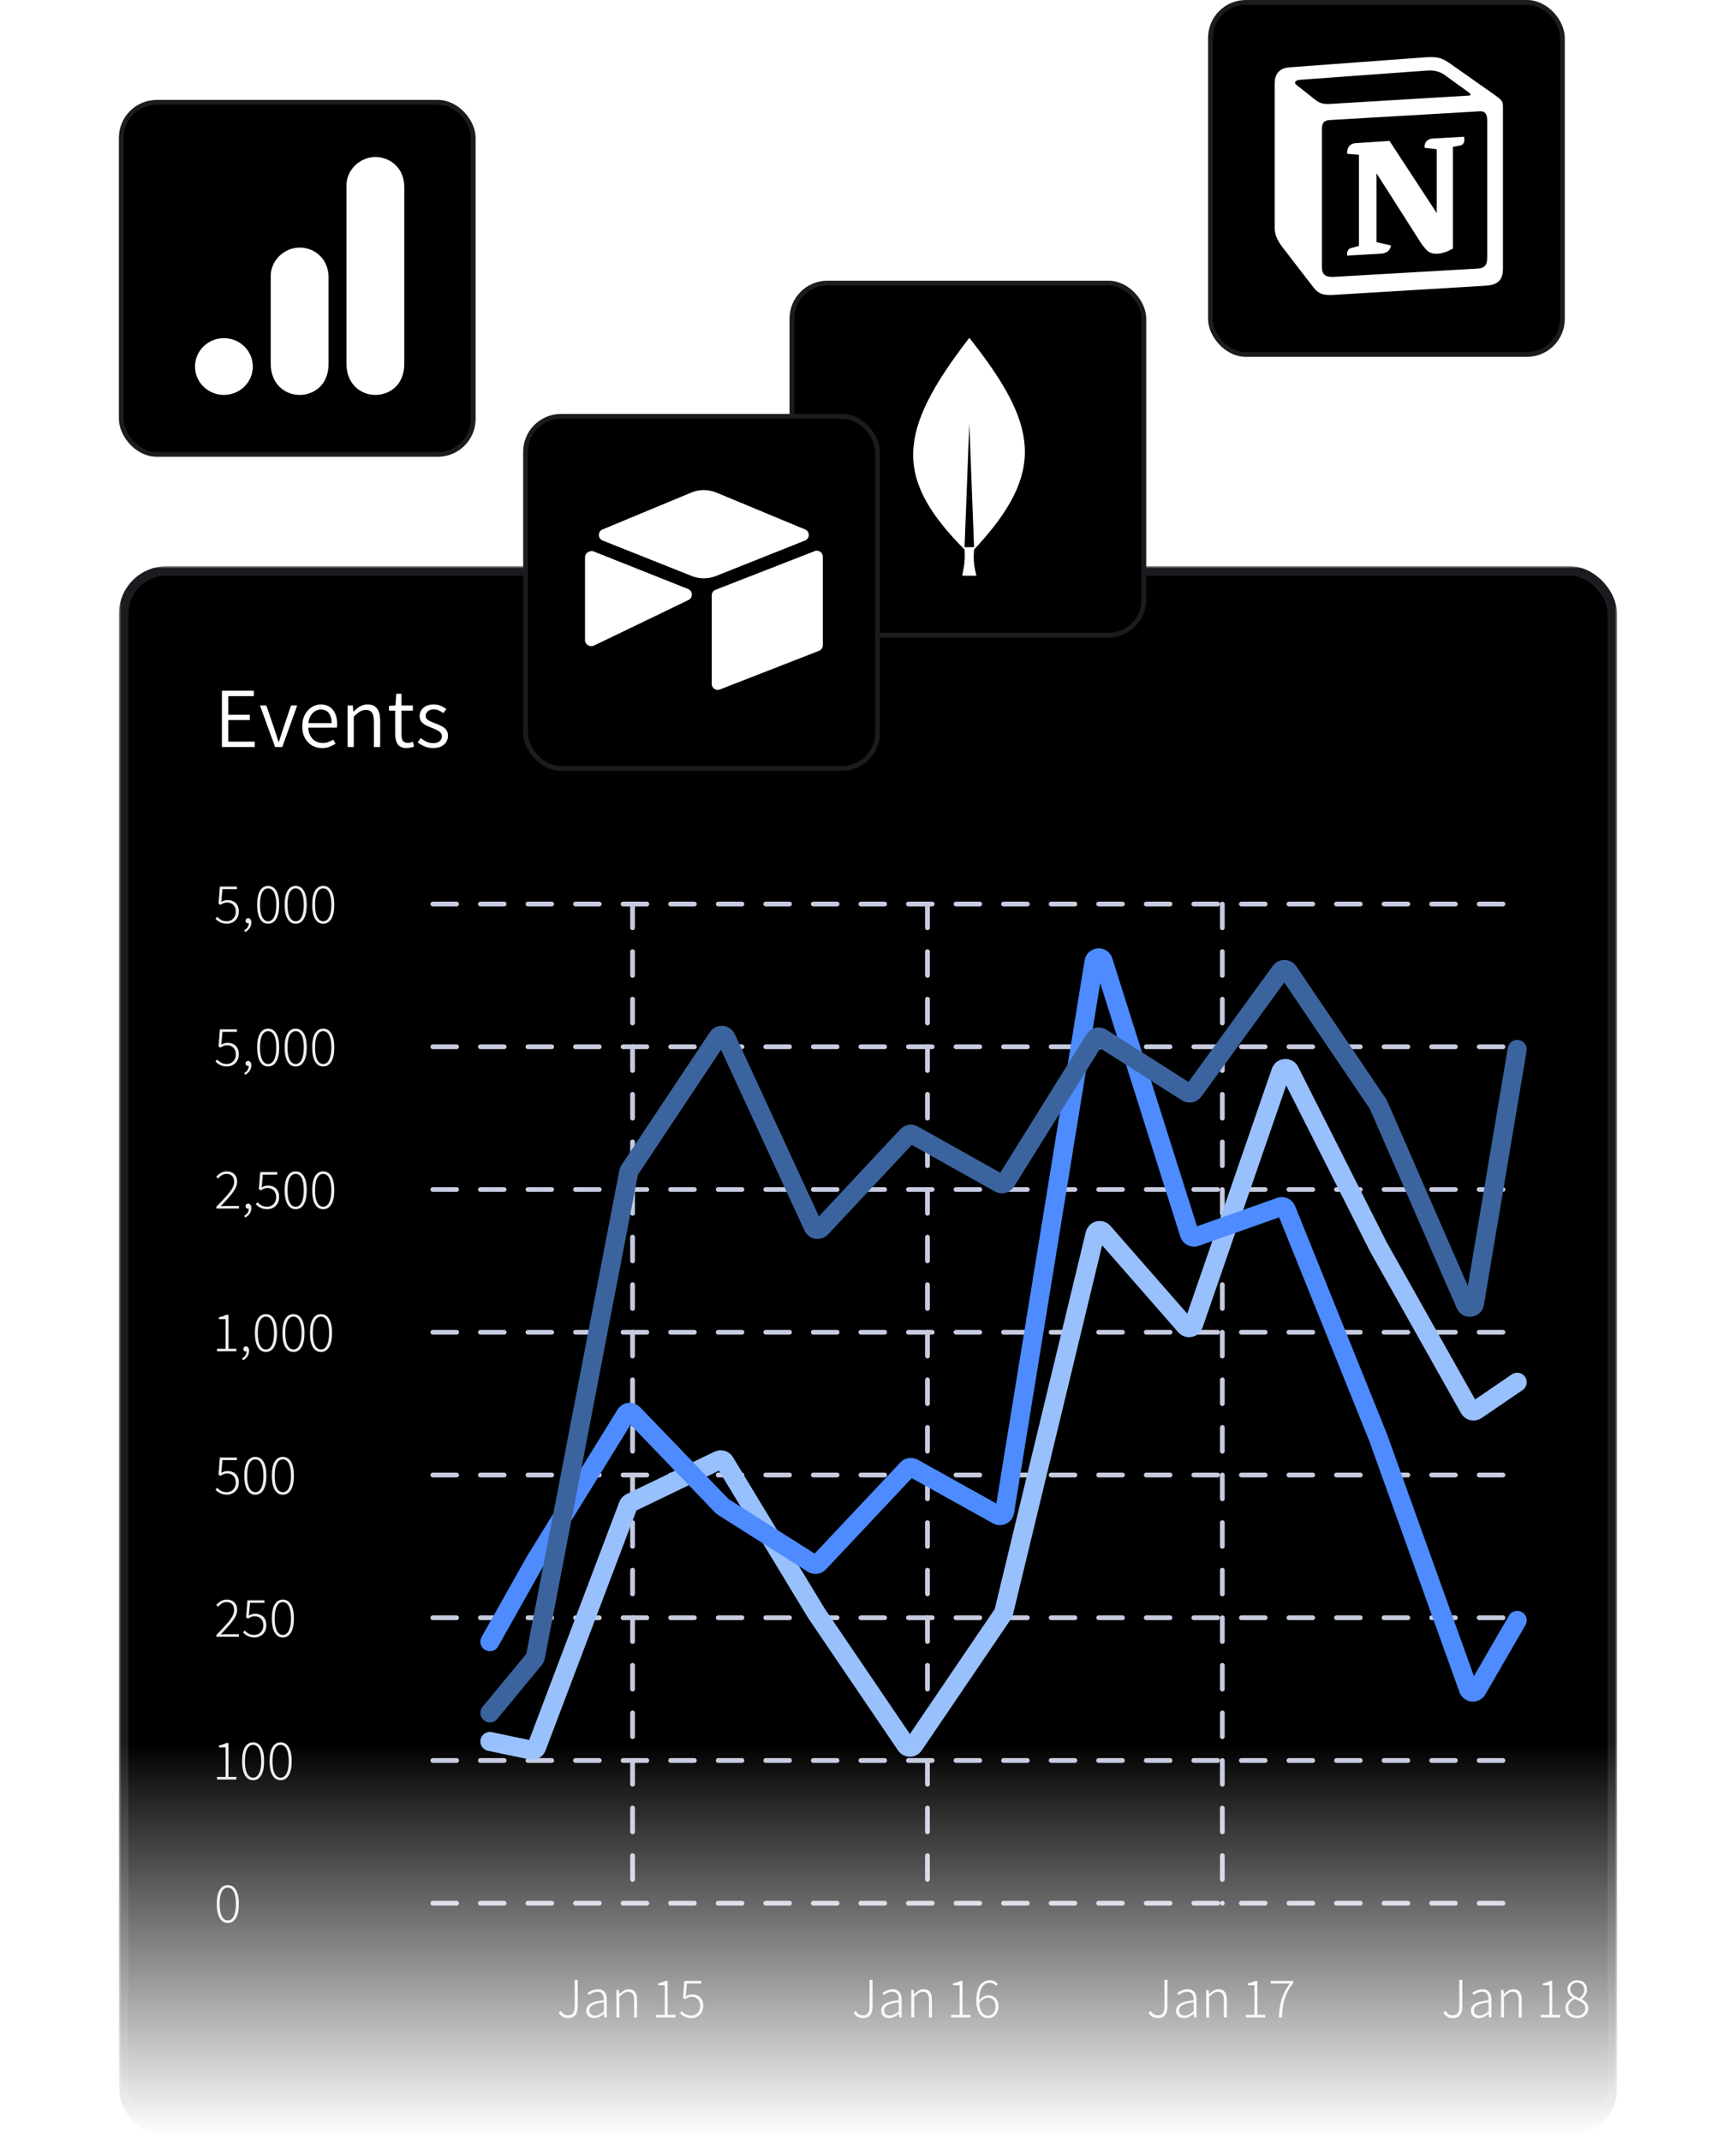 <svg width="365" height="450" viewBox="0 0 365 450" fill="none" xmlns="http://www.w3.org/2000/svg">
<g clip-path="url(#clip0_6695_2861)">
<mask id="mask0_6695_2861" style="mask-type:alpha" maskUnits="userSpaceOnUse" x="25" y="119" width="315" height="330">
<rect x="25" y="119" width="315" height="330" fill="url(#paint0_linear_6695_2861)"/>
</mask>
<g mask="url(#mask0_6695_2861)">
<rect x="26" y="120" width="313" height="328" rx="9" fill="black" stroke="#1C1C20" stroke-width="2"/>
<path d="M46.656 157V145.174H53.37V146.308H47.988V150.214H52.524V151.33H47.988V155.866H53.55V157H46.656ZM57.842 157L54.656 148.27H56.005L57.733 153.364C57.877 153.784 58.016 154.21 58.148 154.642C58.291 155.074 58.429 155.5 58.562 155.92H58.633C58.766 155.5 58.904 155.074 59.047 154.642C59.191 154.21 59.33 153.784 59.462 153.364L61.19 148.27H62.486L59.353 157H57.842ZM67.687 157.216C66.931 157.216 66.235 157.036 65.599 156.676C64.975 156.304 64.477 155.782 64.105 155.11C63.733 154.426 63.547 153.604 63.547 152.644C63.547 151.696 63.733 150.88 64.105 150.196C64.477 149.512 64.957 148.984 65.545 148.612C66.145 148.24 66.781 148.054 67.453 148.054C68.173 148.054 68.791 148.222 69.307 148.558C69.823 148.894 70.213 149.368 70.477 149.98C70.753 150.58 70.891 151.3 70.891 152.14C70.891 152.284 70.885 152.428 70.873 152.572C70.873 152.704 70.861 152.824 70.837 152.932H64.573L64.555 151.978H69.721C69.721 151.042 69.523 150.334 69.127 149.854C68.731 149.362 68.179 149.116 67.471 149.116C67.039 149.116 66.619 149.242 66.211 149.494C65.803 149.746 65.467 150.13 65.203 150.646C64.939 151.162 64.807 151.828 64.807 152.644C64.807 153.424 64.945 154.072 65.221 154.588C65.497 155.104 65.863 155.494 66.319 155.758C66.787 156.022 67.297 156.154 67.849 156.154C68.293 156.154 68.689 156.088 69.037 155.956C69.397 155.824 69.739 155.656 70.063 155.452L70.549 156.316C70.177 156.556 69.757 156.766 69.289 156.946C68.833 157.126 68.299 157.216 67.687 157.216ZM73.091 157V148.27H74.171L74.278 149.566H74.332C74.752 149.134 75.197 148.774 75.665 148.486C76.144 148.198 76.678 148.054 77.266 148.054C78.191 148.054 78.862 148.342 79.282 148.918C79.715 149.494 79.93 150.34 79.93 151.456V157H78.617V151.618C78.617 150.778 78.478 150.166 78.203 149.782C77.939 149.398 77.501 149.206 76.888 149.206C76.433 149.206 76.019 149.326 75.647 149.566C75.275 149.794 74.855 150.142 74.386 150.61V157H73.091ZM85.51 157.216C84.61 157.216 83.98 156.952 83.62 156.424C83.272 155.896 83.098 155.212 83.098 154.372V149.35H81.784V148.36L83.152 148.27L83.314 145.804H84.412V148.27H86.806V149.35H84.412V154.408C84.412 154.948 84.508 155.374 84.7 155.686C84.904 155.986 85.27 156.136 85.798 156.136C85.954 156.136 86.122 156.112 86.302 156.064C86.494 156.016 86.662 155.962 86.806 155.902L87.076 156.892C86.836 156.976 86.578 157.048 86.302 157.108C86.026 157.18 85.762 157.216 85.51 157.216ZM91.055 157.216C90.431 157.216 89.837 157.102 89.273 156.874C88.709 156.634 88.223 156.346 87.815 156.01L88.481 155.128C88.865 155.428 89.261 155.68 89.669 155.884C90.077 156.088 90.557 156.19 91.109 156.19C91.709 156.19 92.159 156.046 92.459 155.758C92.759 155.47 92.909 155.128 92.909 154.732C92.909 154.42 92.807 154.162 92.603 153.958C92.399 153.742 92.141 153.562 91.829 153.418C91.517 153.262 91.199 153.124 90.875 153.004C90.467 152.86 90.059 152.686 89.651 152.482C89.243 152.278 88.901 152.02 88.625 151.708C88.361 151.396 88.229 150.994 88.229 150.502C88.229 149.818 88.487 149.242 89.003 148.774C89.531 148.294 90.263 148.054 91.199 148.054C91.727 148.054 92.219 148.15 92.675 148.342C93.131 148.534 93.521 148.762 93.845 149.026L93.215 149.872C92.915 149.656 92.603 149.476 92.279 149.332C91.967 149.176 91.607 149.098 91.199 149.098C90.623 149.098 90.197 149.236 89.921 149.512C89.645 149.776 89.507 150.082 89.507 150.43C89.507 150.718 89.597 150.958 89.777 151.15C89.969 151.33 90.215 151.486 90.515 151.618C90.815 151.75 91.133 151.882 91.469 152.014C91.901 152.17 92.321 152.35 92.729 152.554C93.149 152.746 93.497 153.004 93.773 153.328C94.049 153.652 94.187 154.096 94.187 154.66C94.187 155.116 94.067 155.542 93.827 155.938C93.587 156.322 93.233 156.634 92.765 156.874C92.297 157.102 91.727 157.216 91.055 157.216Z" fill="white"/>
<path d="M45.624 374V373.46H47.424V367.244H46.044V366.836C46.364 366.78 46.648 366.708 46.896 366.62C47.144 366.532 47.36 366.436 47.544 366.332H48.036V373.46H49.692V374H45.624ZM53.212 374.144C52.476 374.144 51.904 373.796 51.496 373.1C51.096 372.404 50.896 371.416 50.896 370.136C50.896 368.864 51.096 367.888 51.496 367.208C51.904 366.528 52.476 366.188 53.212 366.188C53.948 366.188 54.52 366.528 54.928 367.208C55.336 367.888 55.54 368.864 55.54 370.136C55.54 371.416 55.336 372.404 54.928 373.1C54.52 373.796 53.948 374.144 53.212 374.144ZM53.212 373.616C53.556 373.616 53.856 373.488 54.112 373.232C54.368 372.976 54.564 372.592 54.7 372.08C54.844 371.56 54.916 370.912 54.916 370.136C54.916 369.368 54.844 368.728 54.7 368.216C54.564 367.704 54.368 367.328 54.112 367.088C53.856 366.84 53.556 366.716 53.212 366.716C52.868 366.716 52.568 366.84 52.312 367.088C52.056 367.328 51.856 367.704 51.712 368.216C51.576 368.728 51.508 369.368 51.508 370.136C51.508 370.912 51.576 371.56 51.712 372.08C51.856 372.592 52.056 372.976 52.312 373.232C52.568 373.488 52.868 373.616 53.212 373.616ZM59.001 374.144C58.265 374.144 57.693 373.796 57.285 373.1C56.885 372.404 56.685 371.416 56.685 370.136C56.685 368.864 56.885 367.888 57.285 367.208C57.693 366.528 58.265 366.188 59.001 366.188C59.737 366.188 60.309 366.528 60.717 367.208C61.125 367.888 61.329 368.864 61.329 370.136C61.329 371.416 61.125 372.404 60.717 373.1C60.309 373.796 59.737 374.144 59.001 374.144ZM59.001 373.616C59.345 373.616 59.645 373.488 59.901 373.232C60.157 372.976 60.353 372.592 60.489 372.08C60.633 371.56 60.705 370.912 60.705 370.136C60.705 369.368 60.633 368.728 60.489 368.216C60.353 367.704 60.157 367.328 59.901 367.088C59.645 366.84 59.345 366.716 59.001 366.716C58.657 366.716 58.357 366.84 58.101 367.088C57.845 367.328 57.645 367.704 57.501 368.216C57.365 368.728 57.297 369.368 57.297 370.136C57.297 370.912 57.365 371.56 57.501 372.08C57.645 372.592 57.845 372.976 58.101 373.232C58.357 373.488 58.657 373.616 59.001 373.616Z" fill="#EEEEEE"/>
<path d="M45.492 344V343.616C46.316 342.784 47.004 342.056 47.556 341.432C48.116 340.808 48.536 340.252 48.816 339.764C49.096 339.276 49.236 338.812 49.236 338.372C49.236 337.9 49.104 337.508 48.84 337.196C48.584 336.876 48.172 336.716 47.604 336.716C47.26 336.716 46.94 336.808 46.644 336.992C46.348 337.176 46.084 337.412 45.852 337.7L45.456 337.328C45.752 337 46.076 336.728 46.428 336.512C46.788 336.296 47.204 336.188 47.676 336.188C48.132 336.188 48.524 336.28 48.852 336.464C49.18 336.64 49.428 336.892 49.596 337.22C49.772 337.54 49.86 337.92 49.86 338.36C49.86 338.864 49.716 339.372 49.428 339.884C49.14 340.396 48.736 340.948 48.216 341.54C47.704 342.124 47.1 342.78 46.404 343.508C46.62 343.492 46.836 343.48 47.052 343.472C47.276 343.464 47.492 343.46 47.7 343.46H50.244V344H45.492ZM53.525 344.144C53.117 344.144 52.761 344.092 52.457 343.988C52.153 343.884 51.889 343.752 51.665 343.592C51.449 343.432 51.257 343.268 51.089 343.1L51.437 342.68C51.669 342.92 51.941 343.136 52.253 343.328C52.573 343.512 52.989 343.604 53.501 343.604C53.837 343.604 54.145 343.524 54.425 343.364C54.713 343.196 54.941 342.964 55.109 342.668C55.277 342.364 55.361 342.008 55.361 341.6C55.361 341.008 55.193 340.54 54.857 340.196C54.529 339.852 54.089 339.68 53.537 339.68C53.257 339.68 53.009 339.728 52.793 339.824C52.585 339.912 52.365 340.032 52.133 340.184L51.737 339.932L52.013 336.332H55.601V336.872H52.565L52.325 339.548C52.517 339.436 52.717 339.344 52.925 339.272C53.141 339.2 53.385 339.164 53.657 339.164C54.089 339.164 54.481 339.252 54.833 339.428C55.193 339.596 55.477 339.86 55.685 340.22C55.893 340.572 55.997 341.024 55.997 341.576C55.997 342.128 55.877 342.596 55.637 342.98C55.405 343.356 55.097 343.644 54.713 343.844C54.337 344.044 53.941 344.144 53.525 344.144ZM59.47 344.144C58.734 344.144 58.162 343.796 57.754 343.1C57.354 342.404 57.154 341.416 57.154 340.136C57.154 338.864 57.354 337.888 57.754 337.208C58.162 336.528 58.734 336.188 59.47 336.188C60.206 336.188 60.778 336.528 61.186 337.208C61.594 337.888 61.798 338.864 61.798 340.136C61.798 341.416 61.594 342.404 61.186 343.1C60.778 343.796 60.206 344.144 59.47 344.144ZM59.47 343.616C59.814 343.616 60.114 343.488 60.37 343.232C60.626 342.976 60.822 342.592 60.958 342.08C61.102 341.56 61.174 340.912 61.174 340.136C61.174 339.368 61.102 338.728 60.958 338.216C60.822 337.704 60.626 337.328 60.37 337.088C60.114 336.84 59.814 336.716 59.47 336.716C59.126 336.716 58.826 336.84 58.57 337.088C58.314 337.328 58.114 337.704 57.97 338.216C57.834 338.728 57.766 339.368 57.766 340.136C57.766 340.912 57.834 341.56 57.97 342.08C58.114 342.592 58.314 342.976 58.57 343.232C58.826 343.488 59.126 343.616 59.47 343.616Z" fill="#EEEEEE"/>
<path d="M47.736 314.144C47.328 314.144 46.972 314.092 46.668 313.988C46.364 313.884 46.1 313.752 45.876 313.592C45.66 313.432 45.468 313.268 45.3 313.1L45.648 312.68C45.88 312.92 46.152 313.136 46.464 313.328C46.784 313.512 47.2 313.604 47.712 313.604C48.048 313.604 48.356 313.524 48.636 313.364C48.924 313.196 49.152 312.964 49.32 312.668C49.488 312.364 49.572 312.008 49.572 311.6C49.572 311.008 49.404 310.54 49.068 310.196C48.74 309.852 48.3 309.68 47.748 309.68C47.468 309.68 47.22 309.728 47.004 309.824C46.796 309.912 46.576 310.032 46.344 310.184L45.948 309.932L46.224 306.332H49.812V306.872H46.776L46.536 309.548C46.728 309.436 46.928 309.344 47.136 309.272C47.352 309.2 47.596 309.164 47.868 309.164C48.3 309.164 48.692 309.252 49.044 309.428C49.404 309.596 49.688 309.86 49.896 310.22C50.104 310.572 50.208 311.024 50.208 311.576C50.208 312.128 50.088 312.596 49.848 312.98C49.616 313.356 49.308 313.644 48.924 313.844C48.548 314.044 48.152 314.144 47.736 314.144ZM53.681 314.144C52.945 314.144 52.373 313.796 51.965 313.1C51.565 312.404 51.365 311.416 51.365 310.136C51.365 308.864 51.565 307.888 51.965 307.208C52.373 306.528 52.945 306.188 53.681 306.188C54.417 306.188 54.989 306.528 55.397 307.208C55.805 307.888 56.009 308.864 56.009 310.136C56.009 311.416 55.805 312.404 55.397 313.1C54.989 313.796 54.417 314.144 53.681 314.144ZM53.681 313.616C54.025 313.616 54.325 313.488 54.581 313.232C54.837 312.976 55.033 312.592 55.169 312.08C55.313 311.56 55.385 310.912 55.385 310.136C55.385 309.368 55.313 308.728 55.169 308.216C55.033 307.704 54.837 307.328 54.581 307.088C54.325 306.84 54.025 306.716 53.681 306.716C53.337 306.716 53.037 306.84 52.781 307.088C52.525 307.328 52.325 307.704 52.181 308.216C52.045 308.728 51.977 309.368 51.977 310.136C51.977 310.912 52.045 311.56 52.181 312.08C52.325 312.592 52.525 312.976 52.781 313.232C53.037 313.488 53.337 313.616 53.681 313.616ZM59.47 314.144C58.734 314.144 58.162 313.796 57.754 313.1C57.354 312.404 57.154 311.416 57.154 310.136C57.154 308.864 57.354 307.888 57.754 307.208C58.162 306.528 58.734 306.188 59.47 306.188C60.206 306.188 60.778 306.528 61.186 307.208C61.594 307.888 61.798 308.864 61.798 310.136C61.798 311.416 61.594 312.404 61.186 313.1C60.778 313.796 60.206 314.144 59.47 314.144ZM59.47 313.616C59.814 313.616 60.114 313.488 60.37 313.232C60.626 312.976 60.822 312.592 60.958 312.08C61.102 311.56 61.174 310.912 61.174 310.136C61.174 309.368 61.102 308.728 60.958 308.216C60.822 307.704 60.626 307.328 60.37 307.088C60.114 306.84 59.814 306.716 59.47 306.716C59.126 306.716 58.826 306.84 58.57 307.088C58.314 307.328 58.114 307.704 57.97 308.216C57.834 308.728 57.766 309.368 57.766 310.136C57.766 310.912 57.834 311.56 57.97 312.08C58.114 312.592 58.314 312.976 58.57 313.232C58.826 313.488 59.126 313.616 59.47 313.616Z" fill="#EEEEEE"/>
<path d="M45.624 284V283.46H47.424V277.244H46.044V276.836C46.364 276.78 46.648 276.708 46.896 276.62C47.144 276.532 47.36 276.436 47.544 276.332H48.036V283.46H49.692V284H45.624ZM51.076 285.896L50.896 285.488C51.184 285.344 51.412 285.144 51.58 284.888C51.756 284.632 51.844 284.336 51.844 284L51.7 283.256L52.144 283.844C52.088 283.924 52.02 283.976 51.94 284C51.868 284.032 51.792 284.048 51.712 284.048C51.56 284.048 51.428 284.004 51.316 283.916C51.212 283.82 51.16 283.684 51.16 283.508C51.16 283.34 51.216 283.208 51.328 283.112C51.448 283.016 51.576 282.968 51.712 282.968C51.92 282.968 52.08 283.052 52.192 283.22C52.312 283.38 52.372 283.604 52.372 283.892C52.372 284.34 52.252 284.736 52.012 285.08C51.772 285.432 51.46 285.704 51.076 285.896ZM55.908 284.144C55.172 284.144 54.6 283.796 54.192 283.1C53.792 282.404 53.592 281.416 53.592 280.136C53.592 278.864 53.792 277.888 54.192 277.208C54.6 276.528 55.172 276.188 55.908 276.188C56.644 276.188 57.216 276.528 57.624 277.208C58.032 277.888 58.236 278.864 58.236 280.136C58.236 281.416 58.032 282.404 57.624 283.1C57.216 283.796 56.644 284.144 55.908 284.144ZM55.908 283.616C56.252 283.616 56.552 283.488 56.808 283.232C57.064 282.976 57.26 282.592 57.396 282.08C57.54 281.56 57.612 280.912 57.612 280.136C57.612 279.368 57.54 278.728 57.396 278.216C57.26 277.704 57.064 277.328 56.808 277.088C56.552 276.84 56.252 276.716 55.908 276.716C55.564 276.716 55.264 276.84 55.008 277.088C54.752 277.328 54.552 277.704 54.408 278.216C54.272 278.728 54.204 279.368 54.204 280.136C54.204 280.912 54.272 281.56 54.408 282.08C54.552 282.592 54.752 282.976 55.008 283.232C55.264 283.488 55.564 283.616 55.908 283.616ZM61.697 284.144C60.961 284.144 60.389 283.796 59.981 283.1C59.581 282.404 59.381 281.416 59.381 280.136C59.381 278.864 59.581 277.888 59.981 277.208C60.389 276.528 60.961 276.188 61.697 276.188C62.433 276.188 63.005 276.528 63.413 277.208C63.821 277.888 64.025 278.864 64.025 280.136C64.025 281.416 63.821 282.404 63.413 283.1C63.005 283.796 62.433 284.144 61.697 284.144ZM61.697 283.616C62.041 283.616 62.341 283.488 62.597 283.232C62.853 282.976 63.049 282.592 63.185 282.08C63.329 281.56 63.401 280.912 63.401 280.136C63.401 279.368 63.329 278.728 63.185 278.216C63.049 277.704 62.853 277.328 62.597 277.088C62.341 276.84 62.041 276.716 61.697 276.716C61.353 276.716 61.053 276.84 60.797 277.088C60.541 277.328 60.341 277.704 60.197 278.216C60.061 278.728 59.993 279.368 59.993 280.136C59.993 280.912 60.061 281.56 60.197 282.08C60.341 282.592 60.541 282.976 60.797 283.232C61.053 283.488 61.353 283.616 61.697 283.616ZM67.486 284.144C66.75 284.144 66.178 283.796 65.77 283.1C65.37 282.404 65.17 281.416 65.17 280.136C65.17 278.864 65.37 277.888 65.77 277.208C66.178 276.528 66.75 276.188 67.486 276.188C68.222 276.188 68.794 276.528 69.202 277.208C69.61 277.888 69.814 278.864 69.814 280.136C69.814 281.416 69.61 282.404 69.202 283.1C68.794 283.796 68.222 284.144 67.486 284.144ZM67.486 283.616C67.83 283.616 68.13 283.488 68.386 283.232C68.642 282.976 68.838 282.592 68.974 282.08C69.118 281.56 69.19 280.912 69.19 280.136C69.19 279.368 69.118 278.728 68.974 278.216C68.838 277.704 68.642 277.328 68.386 277.088C68.13 276.84 67.83 276.716 67.486 276.716C67.142 276.716 66.842 276.84 66.586 277.088C66.33 277.328 66.13 277.704 65.986 278.216C65.85 278.728 65.782 279.368 65.782 280.136C65.782 280.912 65.85 281.56 65.986 282.08C66.13 282.592 66.33 282.976 66.586 283.232C66.842 283.488 67.142 283.616 67.486 283.616Z" fill="#EEEEEE"/>
<path d="M45.492 254V253.616C46.316 252.784 47.004 252.056 47.556 251.432C48.116 250.808 48.536 250.252 48.816 249.764C49.096 249.276 49.236 248.812 49.236 248.372C49.236 247.9 49.104 247.508 48.84 247.196C48.584 246.876 48.172 246.716 47.604 246.716C47.26 246.716 46.94 246.808 46.644 246.992C46.348 247.176 46.084 247.412 45.852 247.7L45.456 247.328C45.752 247 46.076 246.728 46.428 246.512C46.788 246.296 47.204 246.188 47.676 246.188C48.132 246.188 48.524 246.28 48.852 246.464C49.18 246.64 49.428 246.892 49.596 247.22C49.772 247.54 49.86 247.92 49.86 248.36C49.86 248.864 49.716 249.372 49.428 249.884C49.14 250.396 48.736 250.948 48.216 251.54C47.704 252.124 47.1 252.78 46.404 253.508C46.62 253.492 46.836 253.48 47.052 253.472C47.276 253.464 47.492 253.46 47.7 253.46H50.244V254H45.492ZM51.545 255.896L51.365 255.488C51.653 255.344 51.881 255.144 52.049 254.888C52.225 254.632 52.313 254.336 52.313 254L52.169 253.256L52.613 253.844C52.557 253.924 52.489 253.976 52.409 254C52.337 254.032 52.261 254.048 52.181 254.048C52.029 254.048 51.897 254.004 51.785 253.916C51.681 253.82 51.629 253.684 51.629 253.508C51.629 253.34 51.685 253.208 51.797 253.112C51.917 253.016 52.045 252.968 52.181 252.968C52.389 252.968 52.549 253.052 52.661 253.22C52.781 253.38 52.841 253.604 52.841 253.892C52.841 254.34 52.721 254.736 52.481 255.08C52.241 255.432 51.929 255.704 51.545 255.896ZM56.22 254.144C55.812 254.144 55.456 254.092 55.152 253.988C54.848 253.884 54.584 253.752 54.36 253.592C54.144 253.432 53.952 253.268 53.784 253.1L54.132 252.68C54.364 252.92 54.636 253.136 54.948 253.328C55.268 253.512 55.684 253.604 56.196 253.604C56.532 253.604 56.84 253.524 57.12 253.364C57.408 253.196 57.636 252.964 57.804 252.668C57.972 252.364 58.056 252.008 58.056 251.6C58.056 251.008 57.888 250.54 57.552 250.196C57.224 249.852 56.784 249.68 56.232 249.68C55.952 249.68 55.704 249.728 55.488 249.824C55.28 249.912 55.06 250.032 54.828 250.184L54.432 249.932L54.708 246.332H58.296V246.872H55.26L55.02 249.548C55.212 249.436 55.412 249.344 55.62 249.272C55.836 249.2 56.08 249.164 56.352 249.164C56.784 249.164 57.176 249.252 57.528 249.428C57.888 249.596 58.172 249.86 58.38 250.22C58.588 250.572 58.692 251.024 58.692 251.576C58.692 252.128 58.572 252.596 58.332 252.98C58.1 253.356 57.792 253.644 57.408 253.844C57.032 254.044 56.636 254.144 56.22 254.144ZM62.165 254.144C61.429 254.144 60.857 253.796 60.449 253.1C60.049 252.404 59.849 251.416 59.849 250.136C59.849 248.864 60.049 247.888 60.449 247.208C60.857 246.528 61.429 246.188 62.165 246.188C62.901 246.188 63.473 246.528 63.881 247.208C64.289 247.888 64.493 248.864 64.493 250.136C64.493 251.416 64.289 252.404 63.881 253.1C63.473 253.796 62.901 254.144 62.165 254.144ZM62.165 253.616C62.509 253.616 62.809 253.488 63.065 253.232C63.321 252.976 63.517 252.592 63.653 252.08C63.797 251.56 63.869 250.912 63.869 250.136C63.869 249.368 63.797 248.728 63.653 248.216C63.517 247.704 63.321 247.328 63.065 247.088C62.809 246.84 62.509 246.716 62.165 246.716C61.821 246.716 61.521 246.84 61.265 247.088C61.009 247.328 60.809 247.704 60.665 248.216C60.529 248.728 60.461 249.368 60.461 250.136C60.461 250.912 60.529 251.56 60.665 252.08C60.809 252.592 61.009 252.976 61.265 253.232C61.521 253.488 61.821 253.616 62.165 253.616ZM67.954 254.144C67.219 254.144 66.647 253.796 66.239 253.1C65.838 252.404 65.638 251.416 65.638 250.136C65.638 248.864 65.838 247.888 66.239 247.208C66.647 246.528 67.219 246.188 67.954 246.188C68.691 246.188 69.263 246.528 69.671 247.208C70.079 247.888 70.282 248.864 70.282 250.136C70.282 251.416 70.079 252.404 69.671 253.1C69.263 253.796 68.691 254.144 67.954 254.144ZM67.954 253.616C68.299 253.616 68.599 253.488 68.855 253.232C69.111 252.976 69.306 252.592 69.442 252.08C69.587 251.56 69.659 250.912 69.659 250.136C69.659 249.368 69.587 248.728 69.442 248.216C69.306 247.704 69.111 247.328 68.855 247.088C68.599 246.84 68.299 246.716 67.954 246.716C67.611 246.716 67.311 246.84 67.055 247.088C66.799 247.328 66.599 247.704 66.454 248.216C66.319 248.728 66.251 249.368 66.251 250.136C66.251 250.912 66.319 251.56 66.454 252.08C66.599 252.592 66.799 252.976 67.055 253.232C67.311 253.488 67.611 253.616 67.954 253.616Z" fill="#EEEEEE"/>
<path d="M47.736 224.144C47.328 224.144 46.972 224.092 46.668 223.988C46.364 223.884 46.1 223.752 45.876 223.592C45.66 223.432 45.468 223.268 45.3 223.1L45.648 222.68C45.88 222.92 46.152 223.136 46.464 223.328C46.784 223.512 47.2 223.604 47.712 223.604C48.048 223.604 48.356 223.524 48.636 223.364C48.924 223.196 49.152 222.964 49.32 222.668C49.488 222.364 49.572 222.008 49.572 221.6C49.572 221.008 49.404 220.54 49.068 220.196C48.74 219.852 48.3 219.68 47.748 219.68C47.468 219.68 47.22 219.728 47.004 219.824C46.796 219.912 46.576 220.032 46.344 220.184L45.948 219.932L46.224 216.332H49.812V216.872H46.776L46.536 219.548C46.728 219.436 46.928 219.344 47.136 219.272C47.352 219.2 47.596 219.164 47.868 219.164C48.3 219.164 48.692 219.252 49.044 219.428C49.404 219.596 49.688 219.86 49.896 220.22C50.104 220.572 50.208 221.024 50.208 221.576C50.208 222.128 50.088 222.596 49.848 222.98C49.616 223.356 49.308 223.644 48.924 223.844C48.548 224.044 48.152 224.144 47.736 224.144ZM51.545 225.896L51.365 225.488C51.653 225.344 51.881 225.144 52.049 224.888C52.225 224.632 52.313 224.336 52.313 224L52.169 223.256L52.613 223.844C52.557 223.924 52.489 223.976 52.409 224C52.337 224.032 52.261 224.048 52.181 224.048C52.029 224.048 51.897 224.004 51.785 223.916C51.681 223.82 51.629 223.684 51.629 223.508C51.629 223.34 51.685 223.208 51.797 223.112C51.917 223.016 52.045 222.968 52.181 222.968C52.389 222.968 52.549 223.052 52.661 223.22C52.781 223.38 52.841 223.604 52.841 223.892C52.841 224.34 52.721 224.736 52.481 225.08C52.241 225.432 51.929 225.704 51.545 225.896ZM56.376 224.144C55.64 224.144 55.068 223.796 54.66 223.1C54.26 222.404 54.06 221.416 54.06 220.136C54.06 218.864 54.26 217.888 54.66 217.208C55.068 216.528 55.64 216.188 56.376 216.188C57.112 216.188 57.684 216.528 58.092 217.208C58.5 217.888 58.704 218.864 58.704 220.136C58.704 221.416 58.5 222.404 58.092 223.1C57.684 223.796 57.112 224.144 56.376 224.144ZM56.376 223.616C56.72 223.616 57.02 223.488 57.276 223.232C57.532 222.976 57.728 222.592 57.864 222.08C58.008 221.56 58.08 220.912 58.08 220.136C58.08 219.368 58.008 218.728 57.864 218.216C57.728 217.704 57.532 217.328 57.276 217.088C57.02 216.84 56.72 216.716 56.376 216.716C56.032 216.716 55.732 216.84 55.476 217.088C55.22 217.328 55.02 217.704 54.876 218.216C54.74 218.728 54.672 219.368 54.672 220.136C54.672 220.912 54.74 221.56 54.876 222.08C55.02 222.592 55.22 222.976 55.476 223.232C55.732 223.488 56.032 223.616 56.376 223.616ZM62.165 224.144C61.429 224.144 60.857 223.796 60.449 223.1C60.049 222.404 59.849 221.416 59.849 220.136C59.849 218.864 60.049 217.888 60.449 217.208C60.857 216.528 61.429 216.188 62.165 216.188C62.901 216.188 63.473 216.528 63.881 217.208C64.289 217.888 64.493 218.864 64.493 220.136C64.493 221.416 64.289 222.404 63.881 223.1C63.473 223.796 62.901 224.144 62.165 224.144ZM62.165 223.616C62.509 223.616 62.809 223.488 63.065 223.232C63.321 222.976 63.517 222.592 63.653 222.08C63.797 221.56 63.869 220.912 63.869 220.136C63.869 219.368 63.797 218.728 63.653 218.216C63.517 217.704 63.321 217.328 63.065 217.088C62.809 216.84 62.509 216.716 62.165 216.716C61.821 216.716 61.521 216.84 61.265 217.088C61.009 217.328 60.809 217.704 60.665 218.216C60.529 218.728 60.461 219.368 60.461 220.136C60.461 220.912 60.529 221.56 60.665 222.08C60.809 222.592 61.009 222.976 61.265 223.232C61.521 223.488 61.821 223.616 62.165 223.616ZM67.954 224.144C67.219 224.144 66.647 223.796 66.239 223.1C65.838 222.404 65.638 221.416 65.638 220.136C65.638 218.864 65.838 217.888 66.239 217.208C66.647 216.528 67.219 216.188 67.954 216.188C68.691 216.188 69.263 216.528 69.671 217.208C70.079 217.888 70.282 218.864 70.282 220.136C70.282 221.416 70.079 222.404 69.671 223.1C69.263 223.796 68.691 224.144 67.954 224.144ZM67.954 223.616C68.299 223.616 68.599 223.488 68.855 223.232C69.111 222.976 69.306 222.592 69.442 222.08C69.587 221.56 69.659 220.912 69.659 220.136C69.659 219.368 69.587 218.728 69.442 218.216C69.306 217.704 69.111 217.328 68.855 217.088C68.599 216.84 68.299 216.716 67.954 216.716C67.611 216.716 67.311 216.84 67.055 217.088C66.799 217.328 66.599 217.704 66.454 218.216C66.319 218.728 66.251 219.368 66.251 220.136C66.251 220.912 66.319 221.56 66.454 222.08C66.599 222.592 66.799 222.976 67.055 223.232C67.311 223.488 67.611 223.616 67.954 223.616Z" fill="#EEEEEE"/>
<path d="M47.736 194.144C47.328 194.144 46.972 194.092 46.668 193.988C46.364 193.884 46.1 193.752 45.876 193.592C45.66 193.432 45.468 193.268 45.3 193.1L45.648 192.68C45.88 192.92 46.152 193.136 46.464 193.328C46.784 193.512 47.2 193.604 47.712 193.604C48.048 193.604 48.356 193.524 48.636 193.364C48.924 193.196 49.152 192.964 49.32 192.668C49.488 192.364 49.572 192.008 49.572 191.6C49.572 191.008 49.404 190.54 49.068 190.196C48.74 189.852 48.3 189.68 47.748 189.68C47.468 189.68 47.22 189.728 47.004 189.824C46.796 189.912 46.576 190.032 46.344 190.184L45.948 189.932L46.224 186.332H49.812V186.872H46.776L46.536 189.548C46.728 189.436 46.928 189.344 47.136 189.272C47.352 189.2 47.596 189.164 47.868 189.164C48.3 189.164 48.692 189.252 49.044 189.428C49.404 189.596 49.688 189.86 49.896 190.22C50.104 190.572 50.208 191.024 50.208 191.576C50.208 192.128 50.088 192.596 49.848 192.98C49.616 193.356 49.308 193.644 48.924 193.844C48.548 194.044 48.152 194.144 47.736 194.144ZM51.545 195.896L51.365 195.488C51.653 195.344 51.881 195.144 52.049 194.888C52.225 194.632 52.313 194.336 52.313 194L52.169 193.256L52.613 193.844C52.557 193.924 52.489 193.976 52.409 194C52.337 194.032 52.261 194.048 52.181 194.048C52.029 194.048 51.897 194.004 51.785 193.916C51.681 193.82 51.629 193.684 51.629 193.508C51.629 193.34 51.685 193.208 51.797 193.112C51.917 193.016 52.045 192.968 52.181 192.968C52.389 192.968 52.549 193.052 52.661 193.22C52.781 193.38 52.841 193.604 52.841 193.892C52.841 194.34 52.721 194.736 52.481 195.08C52.241 195.432 51.929 195.704 51.545 195.896ZM56.376 194.144C55.64 194.144 55.068 193.796 54.66 193.1C54.26 192.404 54.06 191.416 54.06 190.136C54.06 188.864 54.26 187.888 54.66 187.208C55.068 186.528 55.64 186.188 56.376 186.188C57.112 186.188 57.684 186.528 58.092 187.208C58.5 187.888 58.704 188.864 58.704 190.136C58.704 191.416 58.5 192.404 58.092 193.1C57.684 193.796 57.112 194.144 56.376 194.144ZM56.376 193.616C56.72 193.616 57.02 193.488 57.276 193.232C57.532 192.976 57.728 192.592 57.864 192.08C58.008 191.56 58.08 190.912 58.08 190.136C58.08 189.368 58.008 188.728 57.864 188.216C57.728 187.704 57.532 187.328 57.276 187.088C57.02 186.84 56.72 186.716 56.376 186.716C56.032 186.716 55.732 186.84 55.476 187.088C55.22 187.328 55.02 187.704 54.876 188.216C54.74 188.728 54.672 189.368 54.672 190.136C54.672 190.912 54.74 191.56 54.876 192.08C55.02 192.592 55.22 192.976 55.476 193.232C55.732 193.488 56.032 193.616 56.376 193.616ZM62.165 194.144C61.429 194.144 60.857 193.796 60.449 193.1C60.049 192.404 59.849 191.416 59.849 190.136C59.849 188.864 60.049 187.888 60.449 187.208C60.857 186.528 61.429 186.188 62.165 186.188C62.901 186.188 63.473 186.528 63.881 187.208C64.289 187.888 64.493 188.864 64.493 190.136C64.493 191.416 64.289 192.404 63.881 193.1C63.473 193.796 62.901 194.144 62.165 194.144ZM62.165 193.616C62.509 193.616 62.809 193.488 63.065 193.232C63.321 192.976 63.517 192.592 63.653 192.08C63.797 191.56 63.869 190.912 63.869 190.136C63.869 189.368 63.797 188.728 63.653 188.216C63.517 187.704 63.321 187.328 63.065 187.088C62.809 186.84 62.509 186.716 62.165 186.716C61.821 186.716 61.521 186.84 61.265 187.088C61.009 187.328 60.809 187.704 60.665 188.216C60.529 188.728 60.461 189.368 60.461 190.136C60.461 190.912 60.529 191.56 60.665 192.08C60.809 192.592 61.009 192.976 61.265 193.232C61.521 193.488 61.821 193.616 62.165 193.616ZM67.954 194.144C67.219 194.144 66.647 193.796 66.239 193.1C65.838 192.404 65.638 191.416 65.638 190.136C65.638 188.864 65.838 187.888 66.239 187.208C66.647 186.528 67.219 186.188 67.954 186.188C68.691 186.188 69.263 186.528 69.671 187.208C70.079 187.888 70.282 188.864 70.282 190.136C70.282 191.416 70.079 192.404 69.671 193.1C69.263 193.796 68.691 194.144 67.954 194.144ZM67.954 193.616C68.299 193.616 68.599 193.488 68.855 193.232C69.111 192.976 69.306 192.592 69.442 192.08C69.587 191.56 69.659 190.912 69.659 190.136C69.659 189.368 69.587 188.728 69.442 188.216C69.306 187.704 69.111 187.328 68.855 187.088C68.599 186.84 68.299 186.716 67.954 186.716C67.611 186.716 67.311 186.84 67.055 187.088C66.799 187.328 66.599 187.704 66.454 188.216C66.319 188.728 66.251 189.368 66.251 190.136C66.251 190.912 66.319 191.56 66.454 192.08C66.599 192.592 66.799 192.976 67.055 193.232C67.311 193.488 67.611 193.616 67.954 193.616Z" fill="#EEEEEE"/>
<path d="M47.892 404.144C47.156 404.144 46.584 403.796 46.176 403.1C45.776 402.404 45.576 401.416 45.576 400.136C45.576 398.864 45.776 397.888 46.176 397.208C46.584 396.528 47.156 396.188 47.892 396.188C48.628 396.188 49.2 396.528 49.608 397.208C50.016 397.888 50.22 398.864 50.22 400.136C50.22 401.416 50.016 402.404 49.608 403.1C49.2 403.796 48.628 404.144 47.892 404.144ZM47.892 403.616C48.236 403.616 48.536 403.488 48.792 403.232C49.048 402.976 49.244 402.592 49.38 402.08C49.524 401.56 49.596 400.912 49.596 400.136C49.596 399.368 49.524 398.728 49.38 398.216C49.244 397.704 49.048 397.328 48.792 397.088C48.536 396.84 48.236 396.716 47.892 396.716C47.548 396.716 47.248 396.84 46.992 397.088C46.736 397.328 46.536 397.704 46.392 398.216C46.256 398.728 46.188 399.368 46.188 400.136C46.188 400.912 46.256 401.56 46.392 402.08C46.536 402.592 46.736 402.976 46.992 403.232C47.248 403.488 47.548 403.616 47.892 403.616Z" fill="#EEEEEE"/>
<path d="M119.46 424.144C119.012 424.144 118.62 424.044 118.284 423.844C117.948 423.636 117.676 423.344 117.468 422.968L117.936 422.644C118.136 422.972 118.356 423.208 118.596 423.352C118.836 423.496 119.116 423.568 119.436 423.568C119.908 423.568 120.256 423.424 120.48 423.136C120.712 422.848 120.828 422.388 120.828 421.756V416.104H121.464V421.816C121.464 422.248 121.396 422.64 121.26 422.992C121.132 423.344 120.92 423.624 120.624 423.832C120.328 424.04 119.94 424.144 119.46 424.144ZM124.942 424.144C124.638 424.144 124.358 424.088 124.102 423.976C123.846 423.856 123.642 423.68 123.49 423.448C123.346 423.208 123.274 422.908 123.274 422.548C123.274 421.916 123.57 421.432 124.162 421.096C124.754 420.76 125.686 420.52 126.958 420.376C126.966 420.088 126.934 419.808 126.862 419.536C126.798 419.264 126.666 419.044 126.466 418.876C126.274 418.7 125.998 418.612 125.638 418.612C125.254 418.612 124.906 418.688 124.594 418.84C124.282 418.984 124.022 419.132 123.814 419.284L123.538 418.828C123.682 418.732 123.866 418.628 124.09 418.516C124.314 418.396 124.562 418.296 124.834 418.216C125.106 418.128 125.398 418.084 125.71 418.084C126.174 418.084 126.542 418.184 126.814 418.384C127.086 418.584 127.282 418.856 127.402 419.2C127.522 419.536 127.582 419.916 127.582 420.34V424H127.066L126.994 423.256H126.97C126.682 423.496 126.366 423.704 126.022 423.88C125.678 424.056 125.318 424.144 124.942 424.144ZM125.074 423.616C125.402 423.616 125.714 423.54 126.01 423.388C126.306 423.236 126.622 423.016 126.958 422.728V420.832C126.198 420.92 125.594 421.04 125.146 421.192C124.698 421.336 124.378 421.52 124.186 421.744C123.994 421.96 123.898 422.216 123.898 422.512C123.898 422.912 124.014 423.196 124.246 423.364C124.478 423.532 124.754 423.616 125.074 423.616ZM129.6 424V418.228H130.116L130.188 419.104H130.212C130.508 418.816 130.812 418.576 131.124 418.384C131.436 418.184 131.792 418.084 132.192 418.084C132.792 418.084 133.232 418.268 133.512 418.636C133.8 419.004 133.944 419.56 133.944 420.304V424H133.32V420.388C133.32 419.788 133.22 419.344 133.02 419.056C132.828 418.768 132.504 418.624 132.048 418.624C131.712 418.624 131.408 418.712 131.136 418.888C130.872 419.064 130.568 419.328 130.224 419.68V424H129.6ZM137.956 424V423.46H139.756V417.244H138.376V416.836C138.696 416.78 138.98 416.708 139.228 416.62C139.476 416.532 139.692 416.436 139.876 416.332H140.368V423.46H142.024V424H137.956ZM145.388 424.144C144.98 424.144 144.624 424.092 144.32 423.988C144.016 423.884 143.752 423.752 143.528 423.592C143.312 423.432 143.12 423.268 142.952 423.1L143.3 422.68C143.532 422.92 143.804 423.136 144.116 423.328C144.436 423.512 144.852 423.604 145.364 423.604C145.7 423.604 146.008 423.524 146.288 423.364C146.576 423.196 146.804 422.964 146.972 422.668C147.14 422.364 147.224 422.008 147.224 421.6C147.224 421.008 147.056 420.54 146.72 420.196C146.392 419.852 145.952 419.68 145.4 419.68C145.12 419.68 144.872 419.728 144.656 419.824C144.448 419.912 144.228 420.032 143.996 420.184L143.6 419.932L143.876 416.332H147.464V416.872H144.428L144.188 419.548C144.38 419.436 144.58 419.344 144.788 419.272C145.004 419.2 145.248 419.164 145.52 419.164C145.952 419.164 146.344 419.252 146.696 419.428C147.056 419.596 147.34 419.86 147.548 420.22C147.756 420.572 147.86 421.024 147.86 421.576C147.86 422.128 147.74 422.596 147.5 422.98C147.268 423.356 146.96 423.644 146.576 423.844C146.2 424.044 145.804 424.144 145.388 424.144Z" fill="#EEEEEE"/>
<path d="M181.46 424.144C181.012 424.144 180.62 424.044 180.284 423.844C179.948 423.636 179.676 423.344 179.468 422.968L179.936 422.644C180.136 422.972 180.356 423.208 180.596 423.352C180.836 423.496 181.116 423.568 181.436 423.568C181.908 423.568 182.256 423.424 182.48 423.136C182.712 422.848 182.828 422.388 182.828 421.756V416.104H183.464V421.816C183.464 422.248 183.396 422.64 183.26 422.992C183.132 423.344 182.92 423.624 182.624 423.832C182.328 424.04 181.94 424.144 181.46 424.144ZM186.942 424.144C186.638 424.144 186.358 424.088 186.102 423.976C185.846 423.856 185.642 423.68 185.49 423.448C185.346 423.208 185.274 422.908 185.274 422.548C185.274 421.916 185.57 421.432 186.162 421.096C186.754 420.76 187.686 420.52 188.958 420.376C188.966 420.088 188.934 419.808 188.862 419.536C188.798 419.264 188.666 419.044 188.466 418.876C188.274 418.7 187.998 418.612 187.638 418.612C187.254 418.612 186.906 418.688 186.594 418.84C186.282 418.984 186.022 419.132 185.814 419.284L185.538 418.828C185.682 418.732 185.866 418.628 186.09 418.516C186.314 418.396 186.562 418.296 186.834 418.216C187.106 418.128 187.398 418.084 187.71 418.084C188.174 418.084 188.542 418.184 188.814 418.384C189.086 418.584 189.282 418.856 189.402 419.2C189.522 419.536 189.582 419.916 189.582 420.34V424H189.066L188.994 423.256H188.97C188.682 423.496 188.366 423.704 188.022 423.88C187.678 424.056 187.318 424.144 186.942 424.144ZM187.074 423.616C187.402 423.616 187.714 423.54 188.01 423.388C188.306 423.236 188.622 423.016 188.958 422.728V420.832C188.198 420.92 187.594 421.04 187.146 421.192C186.698 421.336 186.378 421.52 186.186 421.744C185.994 421.96 185.898 422.216 185.898 422.512C185.898 422.912 186.014 423.196 186.246 423.364C186.478 423.532 186.754 423.616 187.074 423.616ZM191.6 424V418.228H192.116L192.188 419.104H192.212C192.508 418.816 192.812 418.576 193.124 418.384C193.436 418.184 193.792 418.084 194.192 418.084C194.792 418.084 195.232 418.268 195.512 418.636C195.8 419.004 195.944 419.56 195.944 420.304V424H195.32V420.388C195.32 419.788 195.22 419.344 195.02 419.056C194.828 418.768 194.504 418.624 194.048 418.624C193.712 418.624 193.408 418.712 193.136 418.888C192.872 419.064 192.568 419.328 192.224 419.68V424H191.6ZM199.956 424V423.46H201.756V417.244H200.376V416.836C200.696 416.78 200.98 416.708 201.228 416.62C201.476 416.532 201.692 416.436 201.876 416.332H202.368V423.46H204.024V424H199.956ZM207.796 424.144C207.42 424.144 207.076 424.068 206.764 423.916C206.452 423.756 206.184 423.524 205.96 423.22C205.744 422.908 205.576 422.528 205.456 422.08C205.336 421.624 205.276 421.1 205.276 420.508C205.276 419.716 205.352 419.044 205.504 418.492C205.656 417.94 205.864 417.496 206.128 417.16C206.4 416.824 206.704 416.58 207.04 416.428C207.376 416.268 207.732 416.188 208.108 416.188C208.476 416.188 208.796 416.26 209.068 416.404C209.34 416.54 209.576 416.72 209.776 416.944L209.404 417.352C209.236 417.144 209.04 416.988 208.816 416.884C208.592 416.772 208.356 416.716 208.108 416.716C207.708 416.716 207.34 416.84 207.004 417.088C206.668 417.328 206.396 417.724 206.188 418.276C205.98 418.828 205.876 419.572 205.876 420.508C205.876 421.132 205.944 421.68 206.08 422.152C206.224 422.616 206.44 422.98 206.728 423.244C207.016 423.5 207.376 423.628 207.808 423.628C208.096 423.628 208.352 423.544 208.576 423.376C208.808 423.208 208.988 422.984 209.116 422.704C209.252 422.416 209.32 422.092 209.32 421.732C209.32 421.372 209.264 421.052 209.152 420.772C209.04 420.492 208.864 420.272 208.624 420.112C208.384 419.944 208.08 419.86 207.712 419.86C207.44 419.86 207.136 419.952 206.8 420.136C206.464 420.32 206.144 420.632 205.84 421.072L205.828 420.472C206.092 420.128 206.392 419.86 206.728 419.668C207.072 419.468 207.424 419.368 207.784 419.368C208.232 419.368 208.616 419.46 208.936 419.644C209.256 419.82 209.5 420.084 209.668 420.436C209.844 420.788 209.932 421.22 209.932 421.732C209.932 422.204 209.832 422.62 209.632 422.98C209.44 423.34 209.18 423.624 208.852 423.832C208.532 424.04 208.18 424.144 207.796 424.144Z" fill="#EEEEEE"/>
<path d="M243.46 424.144C243.012 424.144 242.62 424.044 242.284 423.844C241.948 423.636 241.676 423.344 241.468 422.968L241.936 422.644C242.136 422.972 242.356 423.208 242.596 423.352C242.836 423.496 243.116 423.568 243.436 423.568C243.908 423.568 244.256 423.424 244.48 423.136C244.712 422.848 244.828 422.388 244.828 421.756V416.104H245.464V421.816C245.464 422.248 245.396 422.64 245.26 422.992C245.132 423.344 244.92 423.624 244.624 423.832C244.328 424.04 243.94 424.144 243.46 424.144ZM248.942 424.144C248.638 424.144 248.358 424.088 248.102 423.976C247.846 423.856 247.642 423.68 247.49 423.448C247.346 423.208 247.274 422.908 247.274 422.548C247.274 421.916 247.57 421.432 248.162 421.096C248.754 420.76 249.686 420.52 250.958 420.376C250.966 420.088 250.934 419.808 250.862 419.536C250.798 419.264 250.666 419.044 250.466 418.876C250.274 418.7 249.998 418.612 249.638 418.612C249.254 418.612 248.906 418.688 248.594 418.84C248.282 418.984 248.022 419.132 247.814 419.284L247.538 418.828C247.682 418.732 247.866 418.628 248.09 418.516C248.314 418.396 248.562 418.296 248.834 418.216C249.106 418.128 249.398 418.084 249.71 418.084C250.174 418.084 250.542 418.184 250.814 418.384C251.086 418.584 251.282 418.856 251.402 419.2C251.522 419.536 251.582 419.916 251.582 420.34V424H251.066L250.994 423.256H250.97C250.682 423.496 250.366 423.704 250.022 423.88C249.678 424.056 249.318 424.144 248.942 424.144ZM249.074 423.616C249.402 423.616 249.714 423.54 250.01 423.388C250.306 423.236 250.622 423.016 250.958 422.728V420.832C250.198 420.92 249.594 421.04 249.146 421.192C248.698 421.336 248.378 421.52 248.186 421.744C247.994 421.96 247.898 422.216 247.898 422.512C247.898 422.912 248.014 423.196 248.246 423.364C248.478 423.532 248.754 423.616 249.074 423.616ZM253.6 424V418.228H254.116L254.188 419.104H254.212C254.508 418.816 254.812 418.576 255.124 418.384C255.436 418.184 255.792 418.084 256.192 418.084C256.792 418.084 257.232 418.268 257.512 418.636C257.8 419.004 257.944 419.56 257.944 420.304V424H257.32V420.388C257.32 419.788 257.22 419.344 257.02 419.056C256.828 418.768 256.504 418.624 256.048 418.624C255.712 418.624 255.408 418.712 255.136 418.888C254.872 419.064 254.568 419.328 254.224 419.68V424H253.6ZM261.956 424V423.46H263.756V417.244H262.376V416.836C262.696 416.78 262.98 416.708 263.228 416.62C263.476 416.532 263.692 416.436 263.876 416.332H264.368V423.46H266.024V424H261.956ZM268.884 424C268.924 422.984 269.024 422.076 269.184 421.276C269.352 420.468 269.596 419.712 269.916 419.008C270.244 418.304 270.664 417.592 271.176 416.872H267.18V416.332H271.932V416.704C271.476 417.304 271.096 417.884 270.792 418.444C270.496 419.004 270.264 419.568 270.096 420.136C269.928 420.704 269.8 421.304 269.712 421.936C269.632 422.56 269.576 423.248 269.544 424H268.884Z" fill="#EEEEEE"/>
<path d="M305.46 424.144C305.012 424.144 304.62 424.044 304.284 423.844C303.948 423.636 303.676 423.344 303.468 422.968L303.936 422.644C304.136 422.972 304.356 423.208 304.596 423.352C304.836 423.496 305.116 423.568 305.436 423.568C305.908 423.568 306.256 423.424 306.48 423.136C306.712 422.848 306.828 422.388 306.828 421.756V416.104H307.464V421.816C307.464 422.248 307.396 422.64 307.26 422.992C307.132 423.344 306.92 423.624 306.624 423.832C306.328 424.04 305.94 424.144 305.46 424.144ZM310.942 424.144C310.638 424.144 310.358 424.088 310.102 423.976C309.846 423.856 309.642 423.68 309.49 423.448C309.346 423.208 309.274 422.908 309.274 422.548C309.274 421.916 309.57 421.432 310.162 421.096C310.754 420.76 311.686 420.52 312.958 420.376C312.966 420.088 312.934 419.808 312.862 419.536C312.798 419.264 312.666 419.044 312.466 418.876C312.274 418.7 311.998 418.612 311.638 418.612C311.254 418.612 310.906 418.688 310.594 418.84C310.282 418.984 310.022 419.132 309.814 419.284L309.538 418.828C309.682 418.732 309.866 418.628 310.09 418.516C310.314 418.396 310.562 418.296 310.834 418.216C311.106 418.128 311.398 418.084 311.71 418.084C312.174 418.084 312.542 418.184 312.814 418.384C313.086 418.584 313.282 418.856 313.402 419.2C313.522 419.536 313.582 419.916 313.582 420.34V424H313.066L312.994 423.256H312.97C312.682 423.496 312.366 423.704 312.022 423.88C311.678 424.056 311.318 424.144 310.942 424.144ZM311.074 423.616C311.402 423.616 311.714 423.54 312.01 423.388C312.306 423.236 312.622 423.016 312.958 422.728V420.832C312.198 420.92 311.594 421.04 311.146 421.192C310.698 421.336 310.378 421.52 310.186 421.744C309.994 421.96 309.898 422.216 309.898 422.512C309.898 422.912 310.014 423.196 310.246 423.364C310.478 423.532 310.754 423.616 311.074 423.616ZM315.6 424V418.228H316.116L316.188 419.104H316.212C316.508 418.816 316.812 418.576 317.124 418.384C317.436 418.184 317.792 418.084 318.192 418.084C318.792 418.084 319.232 418.268 319.512 418.636C319.8 419.004 319.944 419.56 319.944 420.304V424H319.32V420.388C319.32 419.788 319.22 419.344 319.02 419.056C318.828 418.768 318.504 418.624 318.048 418.624C317.712 418.624 317.408 418.712 317.136 418.888C316.872 419.064 316.568 419.328 316.224 419.68V424H315.6ZM323.956 424V423.46H325.756V417.244H324.376V416.836C324.696 416.78 324.98 416.708 325.228 416.62C325.476 416.532 325.692 416.436 325.876 416.332H326.368V423.46H328.024V424H323.956ZM331.58 424.144C331.108 424.144 330.688 424.052 330.32 423.868C329.952 423.684 329.66 423.436 329.444 423.124C329.236 422.804 329.132 422.44 329.132 422.032C329.132 421.688 329.208 421.38 329.36 421.108C329.512 420.836 329.704 420.596 329.936 420.388C330.168 420.18 330.404 420.012 330.644 419.884V419.836C330.372 419.652 330.124 419.416 329.9 419.128C329.676 418.84 329.564 418.492 329.564 418.084C329.564 417.708 329.652 417.38 329.828 417.1C330.012 416.812 330.256 416.588 330.56 416.428C330.872 416.268 331.216 416.188 331.592 416.188C332.248 416.188 332.76 416.38 333.128 416.764C333.496 417.14 333.68 417.616 333.68 418.192C333.68 418.472 333.62 418.736 333.5 418.984C333.388 419.232 333.248 419.456 333.08 419.656C332.912 419.848 332.752 420.004 332.6 420.124V420.172C332.824 420.308 333.036 420.464 333.236 420.64C333.444 420.808 333.612 421.012 333.74 421.252C333.876 421.492 333.944 421.784 333.944 422.128C333.944 422.504 333.844 422.844 333.644 423.148C333.452 423.452 333.176 423.696 332.816 423.88C332.464 424.056 332.052 424.144 331.58 424.144ZM331.592 423.64C331.936 423.64 332.236 423.576 332.492 423.448C332.756 423.312 332.96 423.128 333.104 422.896C333.248 422.664 333.32 422.404 333.32 422.116C333.32 421.74 333.212 421.432 332.996 421.192C332.78 420.952 332.496 420.752 332.144 420.592C331.792 420.424 331.42 420.264 331.028 420.112C330.66 420.336 330.352 420.604 330.104 420.916C329.856 421.228 329.732 421.588 329.732 421.996C329.732 422.308 329.812 422.588 329.972 422.836C330.132 423.084 330.352 423.28 330.632 423.424C330.912 423.568 331.232 423.64 331.592 423.64ZM332.144 419.956C332.456 419.692 332.692 419.416 332.852 419.128C333.02 418.84 333.104 418.536 333.104 418.216C333.104 417.936 333.044 417.68 332.924 417.448C332.812 417.216 332.64 417.032 332.408 416.896C332.184 416.752 331.912 416.68 331.592 416.68C331.176 416.68 330.832 416.812 330.56 417.076C330.288 417.34 330.152 417.676 330.152 418.084C330.152 418.436 330.248 418.728 330.44 418.96C330.64 419.184 330.892 419.376 331.196 419.536C331.5 419.688 331.816 419.828 332.144 419.956Z" fill="#EEEEEE"/>
<path d="M91 220H319" stroke="#C6CBDF" stroke-linecap="round" stroke-dasharray="5 5"/>
<path d="M91 190H319" stroke="#C6CBDF" stroke-linecap="round" stroke-dasharray="5 5"/>
<path d="M133 190L133 400" stroke="#C6CBDF" stroke-linecap="round" stroke-dasharray="5 5"/>
<path d="M195 190L195 400" stroke="#C6CBDF" stroke-linecap="round" stroke-dasharray="5 5"/>
<path d="M257 190L257 400" stroke="#C6CBDF" stroke-linecap="round" stroke-dasharray="5 5"/>
<path d="M91 250H319" stroke="#C6CBDF" stroke-linecap="round" stroke-dasharray="5 5"/>
<path d="M91 280H319" stroke="#C6CBDF" stroke-linecap="round" stroke-dasharray="5 5"/>
<path d="M91 310H319" stroke="#C6CBDF" stroke-linecap="round" stroke-dasharray="5 5"/>
<path d="M91 340H319" stroke="#C6CBDF" stroke-linecap="round" stroke-dasharray="5 5"/>
<path d="M91 370H319" stroke="#C6CBDF" stroke-linecap="round" stroke-dasharray="5 5"/>
<path d="M91 400H319" stroke="#C6CBDF" stroke-linecap="round" stroke-dasharray="5 5"/>
<path d="M319 290.5L310.371 296.386C309.887 296.716 309.224 296.561 308.936 296.05L289.776 262L271.148 225.11C270.75 224.322 269.599 224.399 269.31 225.235L250.951 278.371C250.7 279.097 249.759 279.281 249.253 278.703L231.965 258.952C231.431 258.342 230.431 258.588 230.241 259.376L211.043 338.823C211.014 338.94 210.965 339.051 210.898 339.15L192.133 366.782C191.736 367.366 190.875 367.366 190.479 366.782L171.612 339L152.389 307.277C152.122 306.837 151.563 306.671 151.099 306.895L132.583 315.827C132.352 315.938 132.173 316.134 132.082 316.373L112.832 367.2C112.658 367.66 112.174 367.925 111.692 367.824L103 366" stroke="#98C0FC" stroke-width="4" stroke-linecap="round"/>
<path d="M319 340.552L310.549 355.138C310.123 355.874 309.031 355.775 308.743 354.975L289.776 302.172L270.441 254.215C270.24 253.718 269.684 253.467 269.179 253.646L251.364 259.958C250.831 260.147 250.247 259.857 250.076 259.317L231.96 202.006C231.643 201.002 230.189 201.107 230.02 202.147L211.229 317.713C211.117 318.397 210.361 318.763 209.755 318.426L191.987 308.533C191.586 308.31 191.086 308.387 190.772 308.721L172.177 328.487C171.849 328.836 171.319 328.903 170.914 328.646L152.019 316.691C151.952 316.649 151.89 316.598 151.834 316.54L133.118 297.119C132.665 296.649 131.89 296.732 131.547 297.288L112.529 328.091L103 345.038" stroke="#4D8BFF" stroke-width="4" stroke-linecap="round"/>
<path d="M319 220.556L310.028 273.919C309.863 274.9 308.523 275.065 308.126 274.153L289.813 232.177C289.789 232.121 289.759 232.067 289.725 232.016L270.881 204.18C270.493 203.606 269.652 203.592 269.244 204.153L250.941 229.326C250.63 229.753 250.041 229.865 249.595 229.581L231.546 218.089C231.077 217.79 230.454 217.931 230.16 218.403L211.505 248.337C211.222 248.79 210.633 248.942 210.167 248.68L191.99 238.495C191.588 238.27 191.085 238.348 190.77 238.685L172.627 258.093C172.142 258.612 171.286 258.474 170.988 257.83L152.667 218.166C152.34 217.456 151.36 217.381 150.927 218.032L132.335 245.97C132.261 246.08 132.211 246.205 132.186 246.335L112.578 348.212C112.546 348.377 112.473 348.531 112.367 348.66L103 360" stroke="#3B649E" stroke-width="4" stroke-linecap="round"/>
</g>
<g filter="url(#filter0_d_6695_2861)">
<rect x="240.5" y="133.5" width="74" height="74" rx="7.456" transform="rotate(-180 240.5 133.5)" fill="black" stroke="#1C1C20"/>
<path fill-rule="evenodd" clip-rule="evenodd" d="M202.802 115.5C202.946 117.637 202.752 118.844 202.302 121H205.302C204.769 118.923 204.624 117.731 204.802 115.5C220.106 99.134 218.245 89.28 203.802 71C188.845 90.41 187.66 100.288 202.802 115.5ZM203.802 89L202.802 115H204.802L203.802 89Z" fill="white"/>
</g>
<g filter="url(#filter1_d_6695_2861)">
<rect x="184.5" y="161.5" width="74" height="74" rx="7.456" transform="rotate(-180 184.5 161.5)" fill="black" stroke="#1C1C20"/>
<path d="M145.327 103.53L126.685 111.275C125.649 111.706 125.659 113.185 126.703 113.6L145.422 121.054C147.067 121.709 148.898 121.709 150.543 121.054L169.262 113.6C170.305 113.185 170.317 111.707 169.279 111.276L150.638 103.53C148.938 102.823 147.027 102.823 145.327 103.53" fill="white"/>
<path d="M149.643 125.124V143.745C149.643 144.63 150.532 145.237 151.352 144.91L172.211 136.781C172.443 136.688 172.643 136.528 172.784 136.32C172.924 136.112 172.999 135.866 172.999 135.615V116.995C172.999 116.109 172.11 115.502 171.29 115.829L150.431 123.958C150.198 124.051 149.999 124.212 149.858 124.42C149.718 124.628 149.643 124.873 149.643 125.124Z" fill="white"/>
<path d="M144.772 126.085L138.582 129.086L137.953 129.391L124.886 135.678C124.058 136.079 123 135.473 123 134.549V117.072C123 116.738 123.171 116.45 123.4 116.232C123.494 116.139 123.6 116.058 123.716 115.994C124.028 115.806 124.474 115.756 124.852 115.906L144.668 123.79C145.676 124.191 145.755 125.608 144.772 126.085Z" fill="white"/>
</g>
<g filter="url(#filter2_d_6695_2861)">
<rect x="99.5" y="95.5" width="74" height="74" rx="7.456" transform="rotate(-180 99.5 95.5)" fill="black" stroke="#1C1C20"/>
<path d="M72.842 38.966V76.466C72.842 80.665 75.791 83 78.921 83C81.816 83 85 81.011 85 76.466V39.25C85 35.406 82.105 33 78.921 33C75.737 33 72.842 35.654 72.842 38.966Z" fill="white"/>
<path d="M56.922 58V76.466C56.922 80.665 59.871 83 63.001 83C65.896 83 69.08 81.011 69.08 76.466V58.284C69.08 54.44 66.185 52.034 63.001 52.034C59.817 52.034 56.922 54.689 56.922 58Z" fill="white"/>
<path d="M53.158 77.034C53.158 80.328 50.435 83 47.079 83C43.723 83 41 80.328 41 77.034C41 73.74 43.723 71.068 47.079 71.068C50.435 71.068 53.158 73.74 53.158 77.034Z" fill="white"/>
</g>
<g filter="url(#filter3_d_6695_2861)">
<rect x="328.5" y="74.5" width="74" height="74" rx="7.456" transform="rotate(-180 328.5 74.5)" fill="black" stroke="#1C1C20"/>
<path fill-rule="evenodd" clip-rule="evenodd" d="M298.767 12.114L271.017 14.158C268.779 14.351 268 15.809 268 17.557V47.886C268 49.248 268.485 50.413 269.655 51.97L276.178 60.426C277.25 61.788 278.224 62.08 280.27 61.983L312.495 60.038C315.219 59.844 316 58.579 316 56.441V22.32C316 21.215 315.562 20.897 314.273 19.954L305.194 13.572C303.051 12.019 302.175 11.822 298.767 12.114V12.114ZM280.999 21.762C278.367 21.938 277.771 21.978 276.276 20.767L272.477 17.754C272.091 17.364 272.285 16.878 273.258 16.78L299.934 14.837C302.174 14.642 303.34 15.421 304.216 16.101L308.792 19.405C308.987 19.504 309.474 20.085 308.888 20.085L281.34 21.739L280.999 21.762ZM277.931 56.15V27.184C277.931 25.919 278.321 25.335 279.487 25.237L311.128 23.39C312.202 23.294 312.687 23.974 312.687 25.237V54.01C312.687 55.275 312.491 56.345 310.739 56.441L280.461 58.191C278.709 58.288 277.932 57.706 277.932 56.15H277.931ZM307.82 28.737C308.014 29.612 307.82 30.487 306.943 30.587L305.483 30.875V52.261C304.216 52.941 303.049 53.33 302.075 53.33C300.516 53.33 300.127 52.843 298.96 51.386L289.417 36.417V50.9L292.436 51.581C292.436 51.581 292.436 53.331 290 53.331L283.285 53.72C283.089 53.33 283.285 52.358 283.966 52.165L285.719 51.68V32.53L283.286 32.334C283.09 31.459 283.576 30.195 284.94 30.097L292.145 29.614L302.075 44.777V31.362L299.544 31.072C299.348 30.001 300.127 29.222 301.1 29.127L307.82 28.737Z" fill="white"/>
</g>
</g>
<defs>
<filter id="filter0_d_6695_2861" x="146" y="39" width="115" height="115" filterUnits="userSpaceOnUse" color-interpolation-filters="sRGB">
<feFlood flood-opacity="0" result="BackgroundImageFix"/>
<feColorMatrix in="SourceAlpha" type="matrix" values="0 0 0 0 0 0 0 0 0 0 0 0 0 0 0 0 0 0 127 0" result="hardAlpha"/>
<feOffset/>
<feGaussianBlur stdDeviation="10"/>
<feComposite in2="hardAlpha" operator="out"/>
<feColorMatrix type="matrix" values="0 0 0 0 1 0 0 0 0 1 0 0 0 0 1 0 0 0 0.03 0"/>
<feBlend mode="normal" in2="BackgroundImageFix" result="effect1_dropShadow_6695_2861"/>
<feBlend mode="normal" in="SourceGraphic" in2="effect1_dropShadow_6695_2861" result="shape"/>
</filter>
<filter id="filter1_d_6695_2861" x="90" y="67" width="115" height="115" filterUnits="userSpaceOnUse" color-interpolation-filters="sRGB">
<feFlood flood-opacity="0" result="BackgroundImageFix"/>
<feColorMatrix in="SourceAlpha" type="matrix" values="0 0 0 0 0 0 0 0 0 0 0 0 0 0 0 0 0 0 127 0" result="hardAlpha"/>
<feOffset/>
<feGaussianBlur stdDeviation="10"/>
<feComposite in2="hardAlpha" operator="out"/>
<feColorMatrix type="matrix" values="0 0 0 0 1 0 0 0 0 1 0 0 0 0 1 0 0 0 0.03 0"/>
<feBlend mode="normal" in2="BackgroundImageFix" result="effect1_dropShadow_6695_2861"/>
<feBlend mode="normal" in="SourceGraphic" in2="effect1_dropShadow_6695_2861" result="shape"/>
</filter>
<filter id="filter2_d_6695_2861" x="5" y="1" width="115" height="115" filterUnits="userSpaceOnUse" color-interpolation-filters="sRGB">
<feFlood flood-opacity="0" result="BackgroundImageFix"/>
<feColorMatrix in="SourceAlpha" type="matrix" values="0 0 0 0 0 0 0 0 0 0 0 0 0 0 0 0 0 0 127 0" result="hardAlpha"/>
<feOffset/>
<feGaussianBlur stdDeviation="10"/>
<feComposite in2="hardAlpha" operator="out"/>
<feColorMatrix type="matrix" values="0 0 0 0 1 0 0 0 0 1 0 0 0 0 1 0 0 0 0.03 0"/>
<feBlend mode="normal" in2="BackgroundImageFix" result="effect1_dropShadow_6695_2861"/>
<feBlend mode="normal" in="SourceGraphic" in2="effect1_dropShadow_6695_2861" result="shape"/>
</filter>
<filter id="filter3_d_6695_2861" x="234" y="-20" width="115" height="115" filterUnits="userSpaceOnUse" color-interpolation-filters="sRGB">
<feFlood flood-opacity="0" result="BackgroundImageFix"/>
<feColorMatrix in="SourceAlpha" type="matrix" values="0 0 0 0 0 0 0 0 0 0 0 0 0 0 0 0 0 0 127 0" result="hardAlpha"/>
<feOffset/>
<feGaussianBlur stdDeviation="10"/>
<feComposite in2="hardAlpha" operator="out"/>
<feColorMatrix type="matrix" values="0 0 0 0 1 0 0 0 0 1 0 0 0 0 1 0 0 0 0.03 0"/>
<feBlend mode="normal" in2="BackgroundImageFix" result="effect1_dropShadow_6695_2861"/>
<feBlend mode="normal" in="SourceGraphic" in2="effect1_dropShadow_6695_2861" result="shape"/>
</filter>
<linearGradient id="paint0_linear_6695_2861" x1="182.5" y1="119" x2="182.5" y2="449" gradientUnits="userSpaceOnUse">
<stop offset="0.75"/>
<stop offset="1" stop-opacity="0"/>
</linearGradient>
<clipPath id="clip0_6695_2861">
<rect width="365" height="450" fill="white"/>
</clipPath>
</defs>
</svg>
